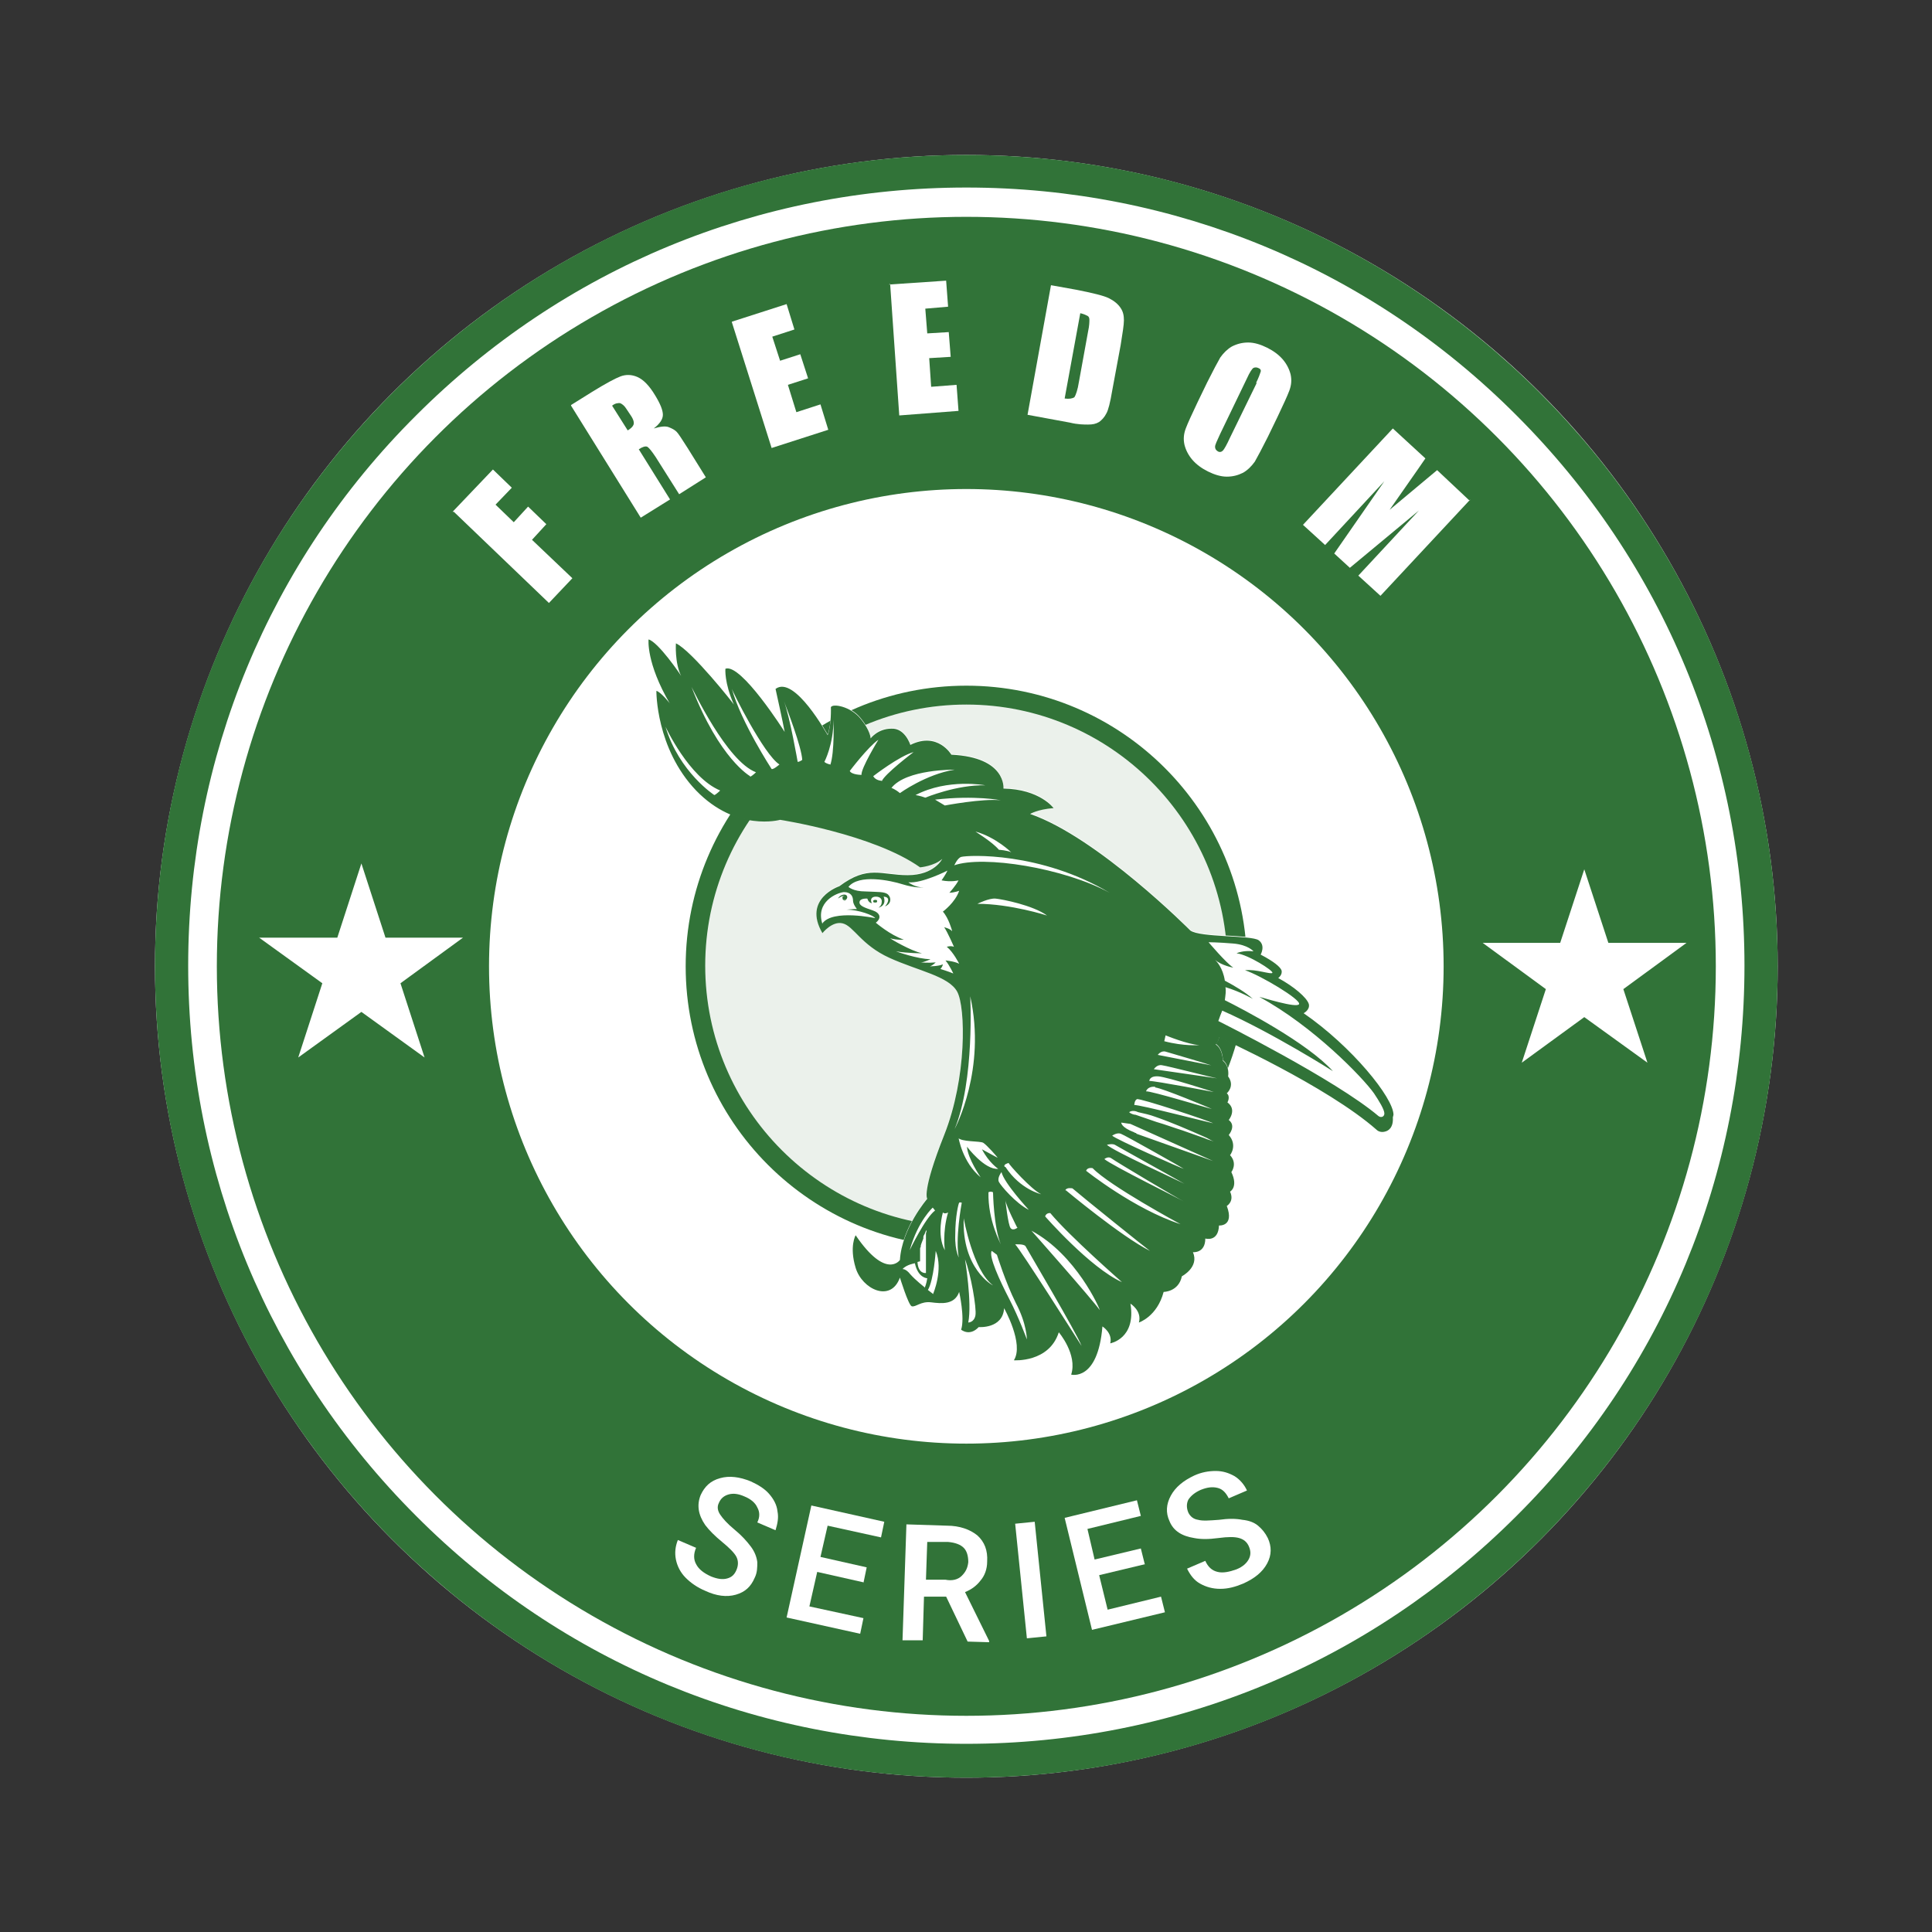 <?xml version="1.0" encoding="UTF-8"?>
<svg id="Layer_1" xmlns="http://www.w3.org/2000/svg" version="1.1" viewBox="0 0 296.7 296.7">
  <rect x="0" y="0" width="296.7" height="296.7" fill="#333333" stroke="none"/>
  <!-- Generator: Adobe Illustrator 29.8.1, SVG Export Plug-In . SVG Version: 2.1.1 Build 2)  -->
  <defs>
    <style>
      .st0 {
        fill: #fff;
      }

      .st1 {
        opacity: .1;
      }

      .st2 {
        fill: #317338;
      }
    </style>
  </defs>
  <circle class="st0" cx="148.4" cy="148.4" r="124.6"/>
  <path class="st2" d="M148.4,28.8c31.9,0,62,12.4,84.5,35,22.6,22.6,35,52.6,35,84.5s-12.4,62-35,84.5c-22.6,22.6-52.6,35-84.5,35s-62-12.4-84.5-35c-22.6-22.6-35-52.6-35-84.5s12.4-62,35-84.5c22.6-22.6,52.6-35,84.5-35M148.4,23.8c-68.8,0-124.6,55.8-124.6,124.6s55.8,124.6,124.6,124.6,124.6-55.8,124.6-124.6S217.1,23.8,148.4,23.8h0Z"/>
  <circle class="st2" cx="148.4" cy="148.4" r="115.1"/>
  <g>
    <path class="st0" d="M113.1,241.1c.3-.7.3-1.4,0-2-.3-.6-1.1-1.4-2.2-2.3-1.1-.9-2-1.8-2.6-2.6-1.1-1.6-1.3-3.1-.7-4.6.6-1.3,1.5-2.2,3-2.6,1.4-.4,3-.2,4.7.5,1.1.5,2.1,1.1,2.8,1.9.7.8,1.2,1.7,1.3,2.7.2,1,0,1.9-.3,2.9l-2.8-1.2c.4-.8.4-1.6,0-2.3-.3-.7-1-1.3-2-1.7-.9-.4-1.7-.5-2.4-.3-.7.2-1.2.6-1.5,1.3-.3.6-.2,1.2.2,1.8.4.6,1.1,1.4,2.2,2.3,1.1.9,1.9,1.8,2.5,2.6.6.8.9,1.6,1,2.4,0,.8,0,1.6-.4,2.4-.6,1.4-1.5,2.2-2.9,2.6-1.4.4-3,.2-4.7-.6-1.2-.5-2.2-1.2-3-2s-1.3-1.8-1.5-2.8c-.2-1-.1-2,.3-3l2.8,1.2c-.4.9-.4,1.8,0,2.5.4.8,1.2,1.4,2.3,1.9,1,.4,1.8.5,2.5.3.7-.2,1.1-.6,1.4-1.3Z"/>
    <path class="st0" d="M132.6,243l-7.1-1.6-1.2,5.3,8.3,1.8-.5,2.4-11.3-2.5,3.8-17.2,11.2,2.5-.5,2.4-8.2-1.8-1.1,4.8,7.1,1.6-.5,2.4Z"/>
    <path class="st0" d="M145.3,245.2h-3.4c0-.1-.2,6.7-.2,6.7h-3.1c0-.1.6-17.8.6-17.8l6.2.2c2,0,3.6.6,4.7,1.5,1.1,1,1.6,2.3,1.5,4,0,1.2-.4,2.2-1,2.9-.6.8-1.4,1.4-2.4,1.8l3.7,7.5v.2s-3.3-.1-3.3-.1l-3.3-6.9ZM142,242.6h3.2c1,.2,1.9,0,2.5-.6s.9-1.2,1-2.1c0-.9-.2-1.7-.7-2.2-.5-.5-1.3-.8-2.4-.9h-3.2c0-.1-.2,5.8-.2,5.8Z"/>
    <path class="st0" d="M160.7,251.3l-3,.3-1.8-17.6,3-.3,1.8,17.6Z"/>
    <path class="st0" d="M175.9,240.2l-7.1,1.7,1.3,5.3,8.2-2,.6,2.4-11.2,2.7-4.2-17.2,11.1-2.7.6,2.4-8.2,2,1.1,4.7,7.1-1.7.6,2.4Z"/>
    <path class="st0" d="M191.8,237.5c-.3-.7-.8-1.1-1.5-1.3-.7-.2-1.7-.2-3.2,0-1.5.2-2.7.2-3.7,0-1.9-.3-3.2-1.1-3.8-2.6-.6-1.3-.5-2.6.2-3.9.7-1.3,1.9-2.3,3.6-3.1,1.1-.5,2.2-.7,3.3-.7s2,.3,2.9.8c.8.5,1.5,1.3,1.9,2.2l-2.8,1.2c-.4-.8-.9-1.4-1.7-1.6s-1.6-.1-2.6.3c-.9.4-1.5.9-1.9,1.5-.3.6-.3,1.3,0,2,.3.6.8,1,1.5,1.1.7.2,1.8.1,3.2,0,1.4-.2,2.6-.2,3.6,0,1,.1,1.8.4,2.4.9s1.1,1.1,1.5,1.9c.6,1.3.6,2.6-.1,3.9-.7,1.3-1.9,2.3-3.7,3.1-1.2.5-2.3.8-3.5.8s-2.2-.3-3.1-.8c-.9-.5-1.5-1.3-2-2.3l2.8-1.2c.4.9,1,1.5,1.9,1.7.8.2,1.8,0,2.9-.4,1-.4,1.6-1,1.9-1.6.3-.6.3-1.2,0-1.9Z"/>
  </g>
  <g>
    <path class="st0" d="M69.5,78.6l6.2-6.5,2.9,2.8-2.5,2.6,2.8,2.7,2.2-2.4,2.8,2.7-2.2,2.4,6.2,5.9-3.6,3.8-14.6-14Z"/>
    <path class="st0" d="M87.7,62.2l3.2-2c2.1-1.3,3.6-2.1,4.4-2.4.8-.3,1.7-.3,2.6.1s1.8,1.3,2.7,2.8c.8,1.3,1.2,2.3,1.2,3s-.5,1.4-1.4,2.1c1-.3,1.8-.4,2.3-.2.5.2.9.4,1.2.7s.8,1.1,1.7,2.5l2.8,4.5-4.1,2.6-3.6-5.7c-.6-.9-1-1.4-1.3-1.6-.3-.1-.7,0-1.3.4l4.8,7.7-4.5,2.8-10.7-17.2ZM94,62.3l2.4,3.8c.5-.3.8-.6.9-.9.1-.3,0-.8-.5-1.5l-.6-.9c-.3-.5-.7-.8-1-.9-.3,0-.7,0-1.2.4Z"/>
    <path class="st0" d="M112.4,49.4l8.4-2.7,1.2,3.9-3.4,1.1,1.2,3.7,3.1-1,1.2,3.7-3.1,1,1.3,4.2,3.7-1.2,1.2,3.9-8.7,2.8-6.1-19.3Z"/>
    <path class="st0" d="M136.5,43.7l8.8-.6.3,4-3.5.3.3,3.8,3.3-.2.3,3.8-3.3.2.3,4.4,3.9-.3.3,4-9.1.7-1.4-20.2Z"/>
    <path class="st0" d="M161.4,43.8l3.9.7c2.5.5,4.2.9,5,1.3.8.4,1.4.9,1.8,1.5.4.6.5,1.2.5,1.9,0,.7-.2,1.9-.5,3.8l-1.3,7c-.3,1.8-.6,3-.9,3.5-.3.6-.7,1-1.1,1.3-.5.3-1,.4-1.7.4-.6,0-1.6,0-2.8-.3l-6.5-1.2,3.6-19.9ZM165.9,48.1l-2.4,13.1c.7.1,1.2,0,1.5-.2.2-.3.5-1.1.7-2.4l1.4-7.7c.2-.9.2-1.5.2-1.8,0-.3-.1-.5-.3-.6s-.6-.3-1.1-.4Z"/>
    <path class="st0" d="M194.7,67.1c-.9,1.8-1.6,3.1-2,3.8-.5.7-1.1,1.3-1.8,1.7-.8.4-1.6.6-2.5.6s-1.9-.3-2.9-.8c-1-.5-1.8-1.1-2.4-1.8-.6-.7-1-1.5-1.2-2.3-.2-.9-.1-1.7.2-2.5.3-.8.9-2.1,1.8-4l1.5-3.1c.9-1.8,1.6-3.1,2-3.8.5-.7,1.1-1.3,1.8-1.7.8-.4,1.6-.6,2.5-.6s1.9.3,2.9.8c1,.5,1.8,1.1,2.4,1.8.6.7,1,1.5,1.2,2.3.2.9.1,1.7-.2,2.5s-.9,2.1-1.8,4l-1.5,3.1ZM192.9,58.8c.4-.8.6-1.4.7-1.7s-.1-.5-.4-.6c-.2-.1-.5-.1-.7,0-.2.1-.6.7-1,1.6l-4.1,8.5c-.5,1.1-.8,1.7-.8,2,0,.3.1.5.4.7.3.2.6.1.8-.1s.6-.9,1.1-2l4.1-8.4Z"/>
    <path class="st0" d="M225.8,76.7l-13.8,14.8-3.4-3.1,9.3-10-10.6,8.8-2.4-2.2,7.7-11.1-9.1,9.8-3.4-3.1,13.8-14.8,5,4.6c-.7,1-1.5,2.2-2.5,3.6l-3,4.3,7.3-6.1,5,4.7Z"/>
  </g>
  <circle class="st0" cx="148.4" cy="148.4" r="73.3"/>
  <polygon class="st0" points="55.5 132.6 59.2 144 71.1 144 61.5 151 65.2 162.4 55.5 155.4 45.8 162.4 49.5 151 39.8 144 51.8 144 55.5 132.6"/>
  <polygon class="st0" points="243.3 133.5 247 144.8 259 144.8 249.3 151.9 253 163.2 243.3 156.2 233.7 163.2 237.4 151.9 227.7 144.8 239.6 144.8 243.3 133.5"/>
  <g class="st1">
    <circle class="st2" cx="148.4" cy="148.4" r="41.6"/>
  </g>
  <path class="st2" d="M148.4,191.5c-23.8,0-43.1-19.3-43.1-43.1s19.3-43.1,43.1-43.1,43.1,19.3,43.1,43.1-19.3,43.1-43.1,43.1ZM148.4,108.2c-22.1,0-40.1,18-40.1,40.1s18,40.1,40.1,40.1,40.1-18,40.1-40.1-18-40.1-40.1-40.1Z"/>
  <g>
    <path class="st0" d="M200.2,155.5s1-.5.8-1.4c-.3-1-2.3-2.7-4.7-4,0,0,.7-.5.5-1.2-.2-.5-1.1-1.3-3.2-2.4,0,0,.8-1.4-.3-2.2-1.1-.8-9-.4-10.5-1.5,0,0-14.2-14.3-24.6-17.9,0,0,1.1-.7,3.6-.9,0,0-2.1-2.9-7.7-3,0,0,.5-4.8-8-5.2,0,0-2.1-3.6-6.3-1.5,0,0-.8-2.6-2.9-2.5-2.1,0-3.2,1.5-3.2,1.5,0,0,0-1.2-1.6-3.1-1.5-1.8-4.2-2.3-4.5-1.7,0,0,.1,2.8-.5,4.3,0,0-5.1-9.3-8-7.1,0,0,1.2,5.4,1.4,6.6,0,0-6.7-10.6-9.1-9.7,0,0-.2,2.1,1.3,5.5,0-.1-6.5-8.3-8.9-9.4,0,0-.2,3,.8,5-.1-.2-3.5-5.2-5-5.6,0,0-.4,3.6,3.3,9.9,0-.1-1.5-1.9-2.1-2,0,0-.1,8.8,6.1,15.3,6.2,6.4,12.9,4.5,12.9,4.5,0,0,14.3,2.2,21.5,7.3,0,0,2.2-.2,3.4-1.3,0,0-1.2,2.5-5.3,2.5-4.1,0-6.1-1.6-10.5,1.7,0,0-5.7,1.9-2.6,7.2,0,0,1.5-1.9,3.1-1.5,1.7.4,2.8,3.3,7.2,5.3,4.4,2,9.1,2.8,10.4,5.2,1.3,2.4,1.5,13.2-2,22-3.5,8.8-2.6,9.8-2.6,9.8,0,0-3.9,4.5-4.2,9.4,0,0-2.1,3.1-6.8-3.8,0,0-1,1.7,0,5,1,3.3,5.4,5.4,6.8,1.5,0,0,1.3,4.2,1.8,4.4.6.2,1.4-.8,3-.6,1.6.2,3.6.4,4.3-1.6,0,0,.9,4,.3,5.8,0,0,1.3,1.1,2.7-.4,0,0,3.7.3,3.9-2.9,0,0,3.1,5.5,1.5,8,0,0,5.4.4,6.9-4.3,0,0,2.9,3.4,1.9,6.5,0,0,4.1,1.1,4.8-7.4,0,0,1.6,1,1.2,2.6,0,0,4-.7,3.1-6.1,0,0,1.8,1.1,1.3,2.9,0,0,2.8-.9,3.8-4.7,0,0,2.3,0,2.8-2.4,0,0,2.7-1.4,1.7-3.7,0,0,1.9.2,1.9-2.1,0,0,2,.6,2.1-2,0,0,2.4.2,1.2-3,0,0,1.2-.7.5-2.2,0,0,1.3-.7.2-3,0,0,1-1.3-.2-2.6,0,0,1.2-1.5-.2-3.1,0,0,1.2-1.4,0-2.3,0,0,1.3-1.6-.2-2.7,0,0,.5-.9-.1-1.4,0,0,1.3-1.1.2-2.6,0,0,.3-1.5-.8-2.4,0,0,0-1.8-1.1-2.5,0,0,.5-.5.5-1.1,0,0,16.6,7.5,24.2,14.2.3.3.8.4,1.2.3.6-.1,1.4-.6,1.3-2.2,0-2.6-6.4-10.5-13.8-15.6Z"/>
    <g>
      <path class="st2" d="M214,171.2c0-2.6-6.4-10.5-13.8-15.6,0,0,1-.5.8-1.4-.3-1-2.3-2.7-4.7-4,0,0,.7-.5.5-1.2-.2-.5-1.1-1.3-3.2-2.4,0,0,.8-1.4-.3-2.2s-9-.4-10.5-1.5c0,0-14.2-14.3-24.6-17.9,0,0,1.1-.7,3.6-.9,0,0-2.1-2.9-7.7-3,0,0,.5-4.8-8-5.2,0,0-2.1-3.6-6.3-1.5,0,0-.8-2.6-2.9-2.5-2.1,0-3.2,1.5-3.2,1.5,0,0,0-1.2-1.6-3.1-1.5-1.8-4.2-2.3-4.5-1.7,0,0,.1,2.8-.5,4.3,0,0-5.1-9.3-8-7.1,0,0,1.2,5.4,1.4,6.6,0,0-6.7-10.6-9.1-9.7,0,0-.2,2.1,1.3,5.5,0-.1-6.5-8.3-8.9-9.4,0,0-.2,3,.8,5-.1-.2-3.5-5.2-5-5.6,0,0-.4,3.6,3.3,9.9,0-.1-1.5-1.9-2.1-2,0,0-.1,8.8,6.1,15.3,6.2,6.4,12.9,4.5,12.9,4.5,0,0,14.3,2.2,21.5,7.3,0,0,2.2-.2,3.4-1.3,0,0-1.2,2.5-5.3,2.5-4.1,0-6.1-1.6-10.5,1.7,0,0-5.7,1.9-2.6,7.2,0,0,1.5-1.9,3.1-1.5,1.7.4,2.8,3.3,7.2,5.3,4.4,2,9.1,2.8,10.4,5.2s1.5,13.2-2,22c-3.5,8.8-2.6,9.8-2.6,9.8,0,0-3.9,4.5-4.2,9.4,0,0-2.1,3.1-6.8-3.8,0,0-1,1.7,0,5,1,3.3,5.4,5.4,6.8,1.5,0,0,1.3,4.2,1.8,4.4.6.2,1.4-.8,3-.6,1.6.2,3.6.4,4.3-1.6,0,0,.9,4,.3,5.8,0,0,1.3,1.1,2.7-.4,0,0,3.7.3,3.9-2.9,0,0,3.1,5.5,1.5,8,0,0,5.4.4,6.9-4.3,0,0,2.9,3.4,1.9,6.5,0,0,4.1,1.1,4.8-7.4,0,0,1.6,1,1.2,2.6,0,0,4-.7,3.1-6.1,0,0,1.8,1.1,1.3,2.9,0,0,2.8-.9,3.8-4.7,0,0,2.3,0,2.8-2.4,0,0,2.7-1.4,1.7-3.7,0,0,1.9.2,1.9-2.1,0,0,2,.6,2.1-2,0,0,2.4.2,1.2-3,0,0,1.2-.7.5-2.2,0,0,1.3-.7.2-3,0,0,1-1.3-.2-2.6,0,0,1.2-1.5-.2-3.1,0,0,1.2-1.4,0-2.3,0,0,1.3-1.6-.2-2.7,0,0,.5-.9-.1-1.4,0,0,1.3-1.1.2-2.6,0,0,.3-1.5-.8-2.4,0,0,0-1.8-1.1-2.5,0,0,.5-.5.5-1.1,0,0,16.6,7.5,24.2,14.2.3.3.8.4,1.2.3.6-.1,1.4-.6,1.3-2.2ZM109.7,122.1s-5.4-3.5-7.5-10.5c0,0,3.6,7.8,8.4,9.8,0,0-.6.6-.9.7ZM115.2,119.2s-4.7-2.6-9-13.7c.2.3,5.4,11.4,9.9,13.1,0,0-.5.5-.9.7ZM118.5,118.1s-4.7-7.2-6.1-12.3c0,.2,4.9,10.1,7.3,11.6,0,0-.9.8-1.2.7ZM122.5,117s-1.2-6.9-2.1-9.3c.5,1.3,2.7,7,2.8,9,0,0-.4.3-.7.3ZM127.5,117.4s-.6-.1-.9-.4c0,0,1.4-2.6,1.4-6.5,0,0,.2,5-.5,7ZM179,159s3.4,1.4,5.2,1.5c0,0-2.4.2-5.4-.6l.2-.9ZM179,161.5c.7.2,6.8,2,7,2.1l-8.2-1.6s.5-.7,1.2-.5ZM177.4,167c1.1.1,8.5,3.2,8.7,3.3-.2,0-9.4-2.8-10.1-2.7,0,0,.2-.8,1.4-.7ZM174.6,168.8c.4-.2,11,3.3,11.7,3.7-.2,0-11.4-2.9-12.1-2.8,0,0,0-.7.4-.9ZM155.3,130.9c-.5-.3-1.9-.4-1.9-.4-1-1.2-3.5-2.7-3.6-2.8,3.2.9,5.5,3.2,5.5,3.2ZM130.5,118.4s2.8-3.7,4.4-4.8c0,0-2.7,4.4-2.6,5.4,0,0-1.5,0-1.8-.6ZM135.4,119.9s-.9,0-1.3-.7c0,0,4-3.1,6.2-3.7,0,0-4.5,3.4-4.9,4.5ZM136.9,121c2.3-2.9,9.7-2.8,9.7-2.8-4.4.7-8.4,3.6-8.4,3.6-.7-.6-1.3-.8-1.3-.8ZM140.6,122.1c5-2.6,10.7-1.5,10.7-1.5-4.4-.1-9.2,1.9-9.2,1.9-.8-.3-1.5-.4-1.5-.4ZM143.6,122.8c6.2-.7,10.1.1,10.1.1-2.8-.3-8.6.8-8.6.8l-1.5-.9ZM126.3,141.9c-1.1-3.4,2.2-4.8,3.3-4.9,1.1,0,1.4.7,1.4,1.3,0,.6.6,1.3.6,1.3-.6,0-1.6.1-1.6.1,1.9,0,4.2.9,4.4,1.3,0,0-6.5-1.4-8.1.8ZM146.2,143c-.3-.4-1.2-.6-1.2-.6.5.7,1.5,3,1.5,3-.5-.2-1.1,0-1.1,0,1,.8,1.9,2.6,1.9,2.6-.8-.4-2.1-.5-2.1-.5.6.7,1.2,2,1.2,2-.7-.3-2-.7-2-.7.2-.1.4-.6.4-.7-.7.3-2,.3-2,.3.4-.1.9-.6.9-.6-1.1.1-2.3,0-2.3,0,.5,0,1.5-.5,1.5-.5-2,0-5.3-1.2-5.3-1.2,1.8.3,4,.3,4,.3-1.8-.4-4.8-2.2-4.9-2.3,1.1.3,2.1.2,2.1.2-2.1-.7-4.3-2.6-4.3-2.6.9-.7.7-1.5-.5-1.9-1.2-.4-2.1-.7-2-1.3.1-.6,1.2-.5,1.2-.5.2.7.7.7.7.7-.3-.5-.1-1,.6-1s1,.4.9.9c0,.5-.5.8-.5.8,1.4-.4.8-1.7.8-1.7,0,0,.7,0,.7.5s-.5,1-.5,1c1-.4,1-1.3.5-1.8-.5-.5-1.6-.4-3.5-.5-1.9,0-2.6-.7-2.6-.7,1.6-2,6.4-1,8.3-.4,1.9.6,3.3.5,3.3.5-1.4,0-2.4-.8-2.4-.8,2.1.2,6-1.8,6-1.8-.2.5-.9,1.5-.9,1.5,1.5.3,2.6,0,2.6,0-.4.8-1.4,1.9-1.4,1.9.7,0,1.5-.3,1.5-.3-.6,1.8-2.5,3.2-2.5,3.2.9,1,1.4,2.9,1.4,2.9ZM146.5,133s.5-1.2,1.1-1.4c1.1-.3,12.2-.8,22.8,5.5-7-3.8-19.4-5.8-23.9-4.2ZM153.4,181.5c-.3-.6.4-1.5.4-1.5.4,1.7,4.2,5.8,4.2,5.8-2-1-4.3-3.7-4.6-4.3ZM156.3,188.5s-.7.6-1.1.1-.8-4.3-.8-4.3c.1.9,1.8,4.2,1.8,4.2ZM153.7,191.1c0-.1-2-3.6-1.9-8,0,0,.3-.2.7,0,0,0,.1,5.4,1.2,8ZM154.3,179.2c-.3-.4.6-.6.6-.6,0,.2,3.5,4.1,5,4.8,0,0-3.2-.7-5.5-4.2ZM150.1,138.8s1.8-.9,2.8-.8c1,.1,5.7,1,7.9,2.6,0,0-5.6-1.8-10.7-1.8ZM143.2,185.4l.4.5c-1.5,1.1-3.9,6.1-3.9,6.1,1.3-4.6,3.6-6.6,3.6-6.6ZM142,197.7s-1.4-1.1-2.2-2c-.7-.9-1.2-.8-1.2-.8.6-.7,1.9-.9,1.9-.9.5,2.3,1.9,2.3,1.9,2.3-.1.8-.4,1.5-.4,1.5ZM141.3,193.7c0,0,0-.1,0-.2s0,0,0-.1c0,0,0,0,0,0,0,0,0,0,0,0,0,0,0,0,0,0,0,0,0,0,0,0,0,0,0,0,0,0,0,0,0,0,0,0,0,0,0,0,0,0,0,0,0-.1,0-.2,0,0,0-.1,0-.2,0,0,0,0,0-.1,0,0,0-.1,0-.2,0,0,0,0,0,0,0,0,0,0,0-.1,0,0,0,0,0-.1,0,0,0,0,0,0,0,0,0-.1,0-.2,0,0,0-.1,0-.2,0,0,0-.2,0-.3,0-.1,0-.2.1-.3,0,0,0-.1,0-.2.1-.4.3-.8.4-1.1,0,0,0-.1,0-.2,0-.2.1-.3.2-.5,0,0,0,0,0,0,.1-.3.2-.5.3-.6,0,0,0,0,0,0,0,0,0,0,0,0,0,0,0,0,0,0,0,0,0,0,0,0,0,0,0,.3-.1.5,0,0,0,0,0,0,0,.1,0,.3,0,.4,0,0,0,0,0,.1,0,0,0,0,0,.1h0c0,0,0,.1,0,.1,0,0,0,.1,0,.2,0,0,0,0,0,0,0,0,0,.1,0,.2,0,0,0,0,0,.1,0,0,0,.1,0,.2,0,0,0,0,0,.1,0,0,0,.1,0,.2,0,.1,0,.3,0,.4,0,0,0,.2,0,.3,0,.2,0,.4,0,.7,0,0,0,.1,0,.2,0,0,0,0,0,0,0,0,0,0,0,0,0,0,0,.1,0,.2,0,0,0,.1,0,.2,0,0,0,0,0,0,0,0,0,.1,0,.2,0,0,0,.1,0,.2,0,0,0,0,0,.1,0,.2,0,.4,0,.5,0,0,0,.1,0,.2,0,.1,0,.2,0,.4,0,0,0,0,0,.1,0,0,0,.1,0,.2,0,0,0,0,0,.1,0,0,0,.2,0,.2,0,0,0,0,0,0,0,0,0,0,0,0,0,0,0,0,0,0,0,0,0,0,0,0,0,0,0,.1,0,.2,0,0,0,0,0,0,0,0,0,0,0,0,0,0-1.2.2-1.3-1.7ZM143.4,198.8l-.9-.7c.9-1.5,1.2-6,1.2-6,1.2,2.9-.4,6.6-.4,6.6ZM145.1,192c-1.3-2.4-.3-5.8-.3-5.8.3.3.8,0,.8,0-.9,3-.5,5.8-.5,5.8ZM149,153c2.5,11.2-2.3,20.2-2.4,20.4,3.1-7.5,2.4-20.4,2.4-20.4ZM147.4,193.4s-.8-1.1-.7-3.8c0-2.8.5-4.8.6-4.9.1-.1.4,0,.4,0,0,0-1.1,5.8-.4,8.7ZM147.1,174.7c.5.7,3.4.5,3.9.8.5.3,2.2,2.2,2.2,2.3l-2.4-1.3c1.1,2.1,2.5,3,2.5,3-2.1.2-4.8-3.4-4.8-3.4.1,1.8,2.1,4.7,2.1,4.7-2.8-2.3-3.4-6.1-3.4-6.1ZM149.8,202c-.2,1.1-1.1,1.1-1.1,1.1.6-3.1-.5-9.6-.5-9.7.9,2.3,1.8,7.5,1.6,8.6ZM148,187.1s1.4,8,4.5,10.3c-.1,0-4.8-2.6-4.5-10.3ZM155,199.5c-1.5-2.9-3.2-6.6-2.7-7.4l.8.6s1.3,4.2,2.9,7.4c1.7,3.2,1.7,5.6,1.7,5.6,0,0-1.2-3.3-2.7-6.2ZM155.9,191.1s1.4-.1,1.6.3c.2.4,7.9,13.4,8.6,15.3,0,0-9.5-15-10.2-15.6ZM158.4,189c6.9,3.7,10.5,12,10.5,12.2-1.2-1.7-10.5-12.2-10.5-12.2ZM160.5,186.8c.2-.6.8-.5.8-.5,2.9,3.5,10.9,10.5,11,10.6-4.9-2.2-11.8-10.1-11.8-10.1ZM163.6,182.8c.2-.5,1.1-.3,1.1-.3,1.5,1.3,11.7,9.5,11.9,9.6-4.4-2.2-12.9-9.3-12.9-9.3ZM166.8,179.8c.2-.6,1-.4,1-.4,2.6,2.7,13.3,8.5,13.5,8.6-7.1-2.3-14.5-8.2-14.5-8.2ZM169.6,178s.6-.5,1.1-.1c.5.4,10.4,6.3,11.1,6.6-.3-.2-11.2-5.6-12.2-6.5ZM170,175.8s.8-.2,1.2,0c.3.2,10.4,5.8,10.7,6-.3-.2-11.3-5.2-11.9-6ZM170.8,174.4s.7-.5,1.3-.3c.6.2,9.6,5.3,9.7,5.4-.2,0-10.6-4.6-11-5.1ZM174.5,174c-.1,0-.2,0-.3-.1-2.1-.8-2-1.5-2-1.5l1.4.2,12.7,5.7s-7.9-2.8-11.8-4.2ZM185,174.8c-1.1-.4-2.3-.8-3.4-1.2-1.3-.4-2.6-.9-4-1.3-1.1-.4-2.1-.7-3.2-1.1-.3,0-.8-.2-1-.4,0,0,0,0,0,0,.4-.3,1-.2,1.4,0,.9.2,1.8.4,2.6.7,2.6.9,5.1,2,7.6,3.1.5.2.9.5,1.4.7-.5-.2-1-.3-1.4-.5ZM176.5,166s0-.8,1.4-.7c1.4.1,8.5,2.4,8.5,2.4,0,0-8.9-1.7-9.9-1.7ZM186.9,165.6l-9.7-1.4s.5-.8,1.3-.6c.8.1,8.2,2,8.4,2ZM211.7,171.4c-6.6-5.6-24.6-14.6-24.6-14.6.2-.6.4-1.1.6-1.6,7.7,3.4,17,9.3,17,9.3-4-4.4-13.8-9.5-16.6-10.9.1-.8.2-1.4.1-2,2.3.7,4.2,1.8,4.2,1.8-1.1-1-2.8-2-4.3-2.8-.3-2-1.3-3-1.5-3.2,1,.9,2.8,1.2,2.8,1.2-1.1-.7-3.8-3.9-3.8-3.9,0,0,1.4,0,3.8.2,2.3.2,3.1,1.2,3.1,1.2-1.6-.2-2.6.3-2.6.3,1.8.2,5.7,2.7,5.5,3-.2.3-2.5-.6-4.2-.4,2.4.8,8.6,4.5,8.3,5.2-.3.7-5.9-1.1-6.1-1.1,8.3,4.5,15.9,12.4,17.6,14.8.8,1.2,1.6,2.5,1.6,3.1,0,.5-.5.7-.9.4Z"/>
      <path class="st2" d="M134.4,138.2c-.1,0-.3,0-.3.2s.1.2.3.2.3,0,.3-.2-.1-.2-.3-.2Z"/>
      <path class="st2" d="M130,137.5c-.3-.3-1.1,0-1.3.5.1-.1.7-.5,1-.4-.2,0-.4.1-.3.4,0,.3.4.3.5,0,0,.1-.3.4-.3.4,0,0,.8-.4.4-.9Z"/>
    </g>
  </g>
</svg>